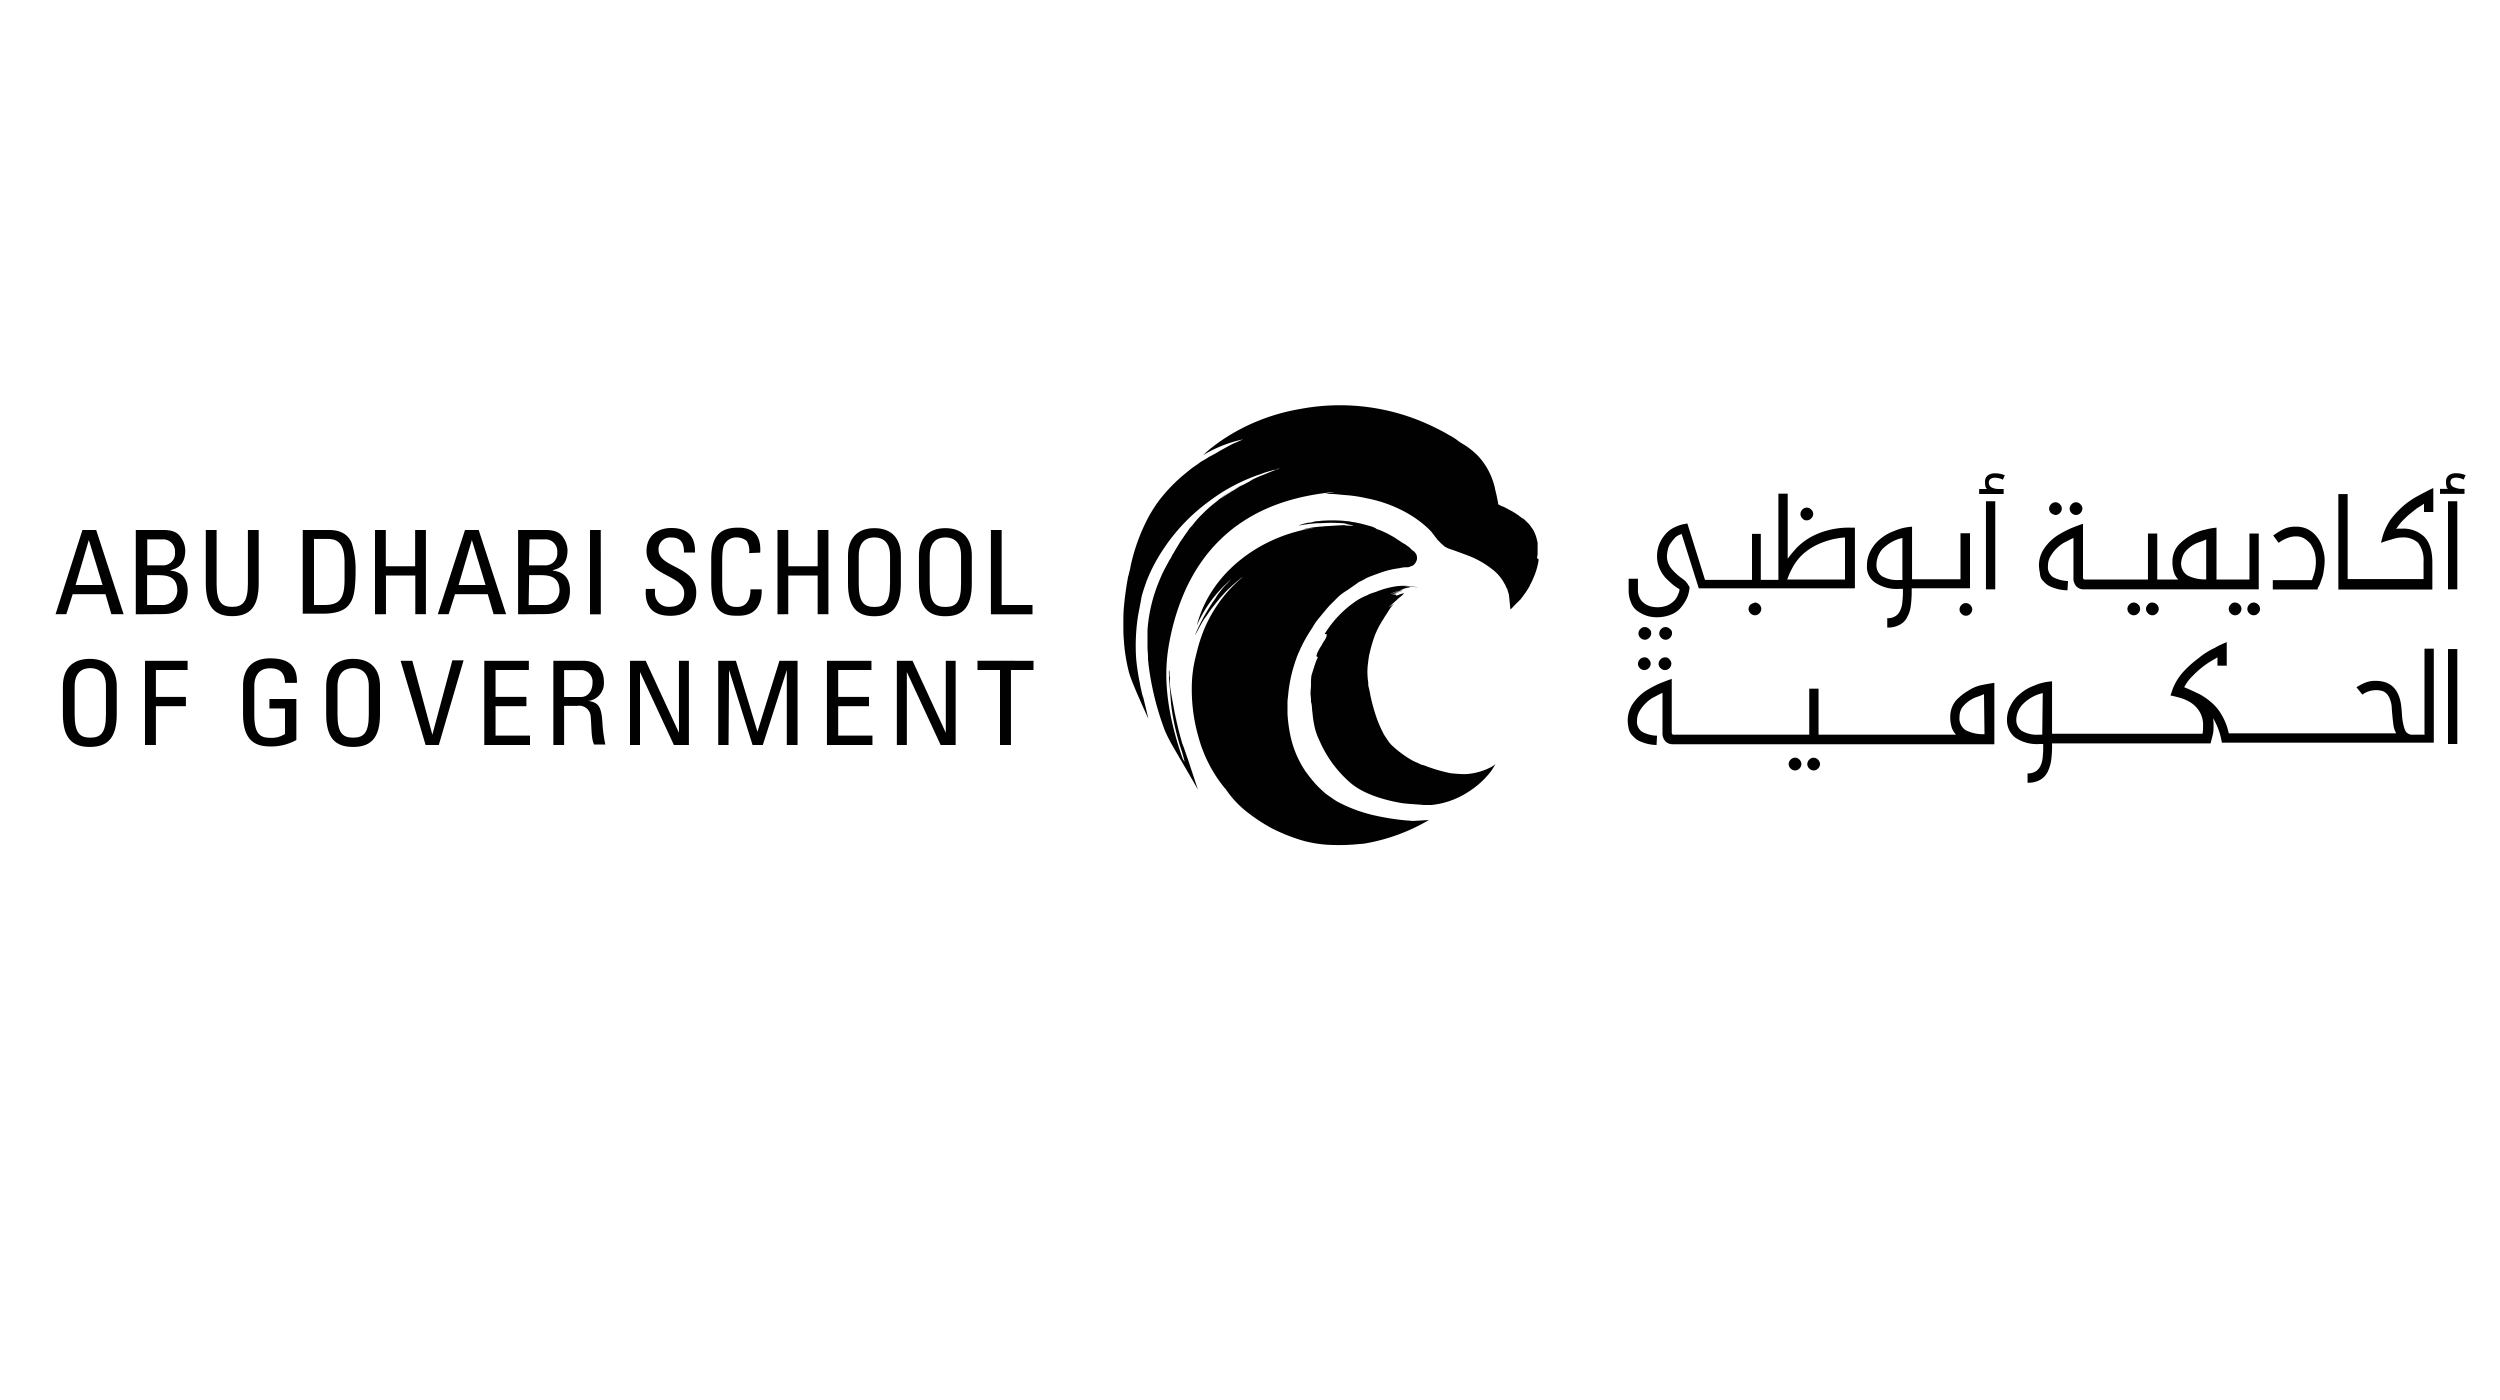 <svg id="Layer_1" data-name="Layer 1" xmlns="http://www.w3.org/2000/svg" viewBox="0 0 500 280"><defs><style>.cls-1{fill:#010101;}</style></defs><path class="cls-1" d="M16.49,106h2.75l5.48,16.84H22.27l-1.17-4H14.54l-1.28,4H11.11Zm1.28,2h0l-2.65,9h5.39Z"/><path class="cls-1" d="M27.16,122.86V106h5.49c2.35,0,3.13.79,3.72,1.77a4.58,4.58,0,0,1,.68,2.25c0,2-.68,3.52-2.94,4v.1c2.45.29,3.43,1.76,3.43,4,0,4.31-3.13,4.7-5.09,4.7Zm2.16-9.79h3.13A2.39,2.39,0,0,0,35,110.43a2.37,2.37,0,0,0-2.55-2.55h-3v5.19Zm0,7.93h3a2.91,2.91,0,0,0,3.14-2.84c0-2.64-1.67-3.13-3.82-3.13H29.42v6Z"/><path class="cls-1" d="M41.16,106h2.16v10.77c0,3.72,1.07,4.6,3.13,4.6s3.13-1,3.13-4.6V106h2.16v10.67c0,4.7-1.77,6.56-5.29,6.56s-5.29-1.86-5.29-6.56Z"/><path class="cls-1" d="M60.64,106h5.19c2.16,0,3.72.79,4.5,2.55a17.44,17.44,0,0,1,.79,5.29c0,3.62-.3,5.67-1.08,6.75-.88,1.47-2.64,2.15-5.58,2.15H60.55V106Zm2.16,15h2c3,0,4.11-1.08,4.11-5.09v-3.43c0-3.42-1.07-4.69-3.32-4.69H62.8Z"/><path class="cls-1" d="M75,122.86V106h2.16v7.25h5.87V106h2.15v16.84H83.06v-7.73H77.19v7.73Z"/><path class="cls-1" d="M93,106h2.74l5.48,16.84H98.72l-1.17-4H91l-1.27,4H87.56Zm1.37,2h0l-2.65,9h5.39Z"/><path class="cls-1" d="M103.62,122.86V106h5.48c2.35,0,3.13.79,3.72,1.77a4.47,4.47,0,0,1,.68,2.25c0,2-.68,3.52-2.93,4v.1c2.44.29,3.42,1.76,3.42,4,0,4.31-3.13,4.7-5.09,4.7Zm2.15-9.79h3.13a2.39,2.39,0,0,0,2.55-2.64,2.36,2.36,0,0,0-2.55-2.55h-3l-.1,5.19Zm0,7.93h3a2.9,2.9,0,0,0,3.13-2.84c0-2.64-1.67-3.13-3.82-3.13h-2.25l-.1,6Z"/><path class="cls-1" d="M120.16,122.86H118V106h2.15Z"/><path class="cls-1" d="M131,117.87v.49a2.72,2.72,0,0,0,2.84,3c1.66,0,3-.68,3-2.74,0-3.72-7.54-3.33-7.54-8.42,0-3,2.16-4.6,5-4.6,3,0,4.8,1.47,4.7,4.9H136.8c0-1.86-.59-3-2.54-3a2.33,2.33,0,0,0-2.55,2.45c0,3.72,7.54,3.13,7.54,8.52,0,3.52-2.45,4.69-5.19,4.69-5,0-5-3.71-4.89-5.38H131Z"/><path class="cls-1" d="M149.82,110.62a3.66,3.66,0,0,0-.49-2.44,3.14,3.14,0,0,0-1.86-.69,2.77,2.77,0,0,0-2.54,1.27c-.1.2-.49.59-.49,3.53v4.5c0,4.11,1.37,4.6,3,4.6.69,0,2.65-.19,2.65-3.52h2.25c.09,5.28-3.63,5.28-4.8,5.28-2.06,0-5.29-.09-5.29-6.65v-4.8c0-4.79,2.06-6.17,5.39-6.17s4.6,1.77,4.4,5l-2.25.09Z"/><path class="cls-1" d="M155.5,122.86V106h2.15v7.25h5.88V106h2.15v16.84h-2.15v-7.73h-5.88v7.73Z"/><path class="cls-1" d="M169.6,116.69v-5.58c0-3.32,1.76-5.48,5.28-5.48s5.29,2.16,5.29,5.48v5.58c0,4.7-1.76,6.56-5.29,6.56S169.6,121.39,169.6,116.69Zm8.41.1v-5.68c0-3.52-2.44-3.62-3.13-3.62s-3.13.1-3.13,3.62v5.68c0,3.72,1.08,4.6,3.13,4.6S178,120.51,178,116.79Z"/><path class="cls-1" d="M183.79,116.69v-5.58c0-3.32,1.76-5.48,5.29-5.48s5.28,2.16,5.28,5.48v5.58c0,4.7-1.76,6.56-5.28,6.56S183.79,121.39,183.79,116.69Zm8.42.1v-5.68c0-3.52-2.45-3.62-3.13-3.62s-3.14.1-3.14,3.62v5.68c0,3.72,1.08,4.6,3.14,4.6S192.21,120.51,192.21,116.79Z"/><path class="cls-1" d="M198.18,122.86V106h2.15v15h6.17v1.86Z"/><path class="cls-1" d="M12.58,142.83v-5.58c0-3.33,1.76-5.48,5.38-5.48s5.39,2.15,5.39,5.48v5.58c0,4.7-1.77,6.56-5.39,6.56S12.58,147.53,12.58,142.83Zm8.61.1v-5.68c0-3.52-2.44-3.62-3.13-3.62s-3.13.1-3.13,3.62v5.68c0,3.72,1.08,4.6,3.13,4.6S21.19,146.65,21.19,142.93Z"/><path class="cls-1" d="M29,149V132.16h8.52V134H31.18v5.38h6v1.86h-6V149Z"/><path class="cls-1" d="M57,136.66c0-1.95-.88-3-3-3-.69,0-3.14.1-3.14,3.62v5.68c0,3.72,1.08,4.6,3.14,4.6a4.72,4.72,0,0,0,3-.78v-5.09H53.89V139.8h5.38V148A10.29,10.29,0,0,1,54,149.29c-3.63,0-5.39-1.86-5.39-6.56v-5.58c0-3.33,1.76-5.48,5.39-5.48s5.48,1.37,5.38,4.9H57Z"/><path class="cls-1" d="M65.24,142.83v-5.58c0-3.33,1.77-5.48,5.39-5.48S76,133.92,76,137.25v5.58c0,4.7-1.76,6.56-5.38,6.56S65.24,147.53,65.24,142.83Zm8.52.1v-5.68c0-3.52-2.45-3.62-3.13-3.62s-3.13.1-3.13,3.62v5.68c0,3.72,1.07,4.6,3.13,4.6S73.76,146.65,73.76,142.93Z"/><path class="cls-1" d="M87.76,149H85.12l-5-16.84h2.35l4,14.78h0l4-14.88h2.25Z"/><path class="cls-1" d="M96.86,149V132.16h8.91V134H99.11v5.38h6.17v1.86H99.11v5.88H106V149Z"/><path class="cls-1" d="M112.82,141.26V149h-2.15V132.16h6c3,0,4.11,2.06,4.11,4.21a3.58,3.58,0,0,1-3.13,3.82h0c1.95.29,2.64,1,2.83,4.31a27.94,27.94,0,0,0,.59,4.4h-2.25c-.59-1.17-.49-3.33-.68-5.58a2.29,2.29,0,0,0-2.65-2.15h-2.64Zm0-1.86h3.33c1.56,0,2.35-1.37,2.35-2.83a2.3,2.3,0,0,0-2.35-2.55h-3.33Z"/><path class="cls-1" d="M137.78,132.16V149h-3L128,134.41h0V149h-2V132.16h3.14l6.65,14.39h0V132.16Z"/><path class="cls-1" d="M145.71,149h-2.06V132.16h3.53l4.31,14.19h0l4.4-14.19h3.62V149h-2.15V134h0l-4.8,15h-2.05l-4.7-15h0l-.1,15Z"/><path class="cls-1" d="M165.39,149V132.16h8.9V134h-6.65v5.38h6.16v1.86h-6.16v5.88h6.85V149Z"/><path class="cls-1" d="M191.13,132.16V149h-3l-6.76-14.59h0V149h-2V132.16h3.14l6.65,14.39h0V132.16Z"/><path class="cls-1" d="M206.7,132.16V134h-4.51v15H200V134h-4.5v-1.86Z"/><path class="cls-1" d="M285.79,164l-3.13.19h0c-.49,0-.88-.1-1.37-.1a48.91,48.91,0,0,1-6.66-1.07,29.47,29.47,0,0,1-7.24-2.74c-.78-.49-1.47-1-2.16-1.47a24.14,24.14,0,0,1-2.25-2.16l-.49-.58c-.19-.2-.29-.4-.49-.59l-.88-1.18a20.14,20.14,0,0,1-3.13-7.63,29.35,29.35,0,0,1-.49-3.92V141a8.71,8.71,0,0,1,.1-1.66,28.51,28.51,0,0,1,1.37-6.76c.1-.39.29-.78.39-1.17.3-.69.59-1.47,1-2.25-.2.49-.39.88-.59,1.37h0c.3-.59.49-1.18.79-1.77a31.47,31.47,0,0,1,1.86-3.13,12.54,12.54,0,0,1,1.37-2c.49-.59,1.76-2.16,2.25-2.65s1-1,1.56-1.56,1.37-1.08,2-1.47c1.08-.78,2-1.37,2.06-1.47s.29-.1.39-.2a12.34,12.34,0,0,0,1.27-.68c.39-.2,2.74-1.08,3.72-1.37s2-.49,2.84-.59a6.52,6.52,0,0,1,1.27-.19h.3c.09,0,.39,0,.49-.1.29-.1.68-.3.58-.2a2.07,2.07,0,0,0,.88-1.37,2.32,2.32,0,0,0-.09-.78,2.23,2.23,0,0,0-.39-.59,2,2,0,0,0-.49-.39l-.3-.29a2.16,2.16,0,0,0-.59-.49,6,6,0,0,0-.88-.59c.4.29-1.07-.69-1.66-1.08a19.89,19.89,0,0,0-3.33-1.66,1,1,0,0,1-.59-.3l-.68-.29c-.39-.1-2.35-.68-3.13-.78h.09c-.39-.1-.78-.1-1.17-.2s-1-.1-1.57-.19h-.09a28.25,28.25,0,0,0-4.12,0c-.19,0-.58.09-1,.09s-.88.2-1.46.3h-.3a11.47,11.47,0,0,0-1.47.39,4.46,4.46,0,0,0-.49.2,29.59,29.59,0,0,1,3.82-.49h.69a29.5,29.5,0,0,1,4.21,0,2.89,2.89,0,0,1,1,.19c.29.1.58.1,1,.2.58.1.19.1-.49.1a4.29,4.29,0,0,1-1.08-.1c-.39,0-3.33.19-3.33.19-.59,0-1,.1-1.37.1s-.78.1-1.08.1a22,22,0,0,0-2.64.49h-.1c.49,0,1.27-.2,2.16-.3h.19c-10.86,1.67-20.65,9.11-23.3,19.48a25.31,25.31,0,0,1,7.44-9.69c-.09,0-.09.1-.19.1s-.3.2-.39.39l-.69.69a17.57,17.57,0,0,0-2.25,2.74c0,.1-.1.1-.1.2A38.71,38.71,0,0,0,239,127c.29-.29,1.27-2.44,2-3.42.39-.49.78-1.18,1.47-2.06s1.56-2,2.84-3.33a31.81,31.81,0,0,1,2.74-2.44c.19-.2.49-.3.68-.49a26.76,26.76,0,0,0-5.28,5.77,27.4,27.4,0,0,0-3.43,7.05c-.39,1.17-.69,2.45-1,3.72a26.34,26.34,0,0,0-.59,3.82,34.45,34.45,0,0,0,1.28,11.84,27.58,27.58,0,0,0,4.79,9.6c.2.19.3.48.59.68a20,20,0,0,0,4,4.41,36,36,0,0,0,5.29,3.52,36.86,36.86,0,0,0,6.17,2.45,24.39,24.39,0,0,0,6.26.88,38.54,38.54,0,0,0,5.09-.2,9.35,9.35,0,0,0,1.57-.19A37.73,37.73,0,0,0,285.79,164Z"/><path class="cls-1" d="M234.69,141.36c.49,2.06.2,1.08,1,4.41-.19-.79-.39-1.57-.59-2.45s-.29-1.66-.48-2.45Z"/><path class="cls-1" d="M226.67,129.62c0-.1,0,1.37-.1-.69,0-.49,0-.39.1-.59s0-.68.09-2.25C226.67,127.27,226.67,128.44,226.67,129.62Z"/><path class="cls-1" d="M226.76,133.34c.1.68.1,1.37.2,1.95a1.72,1.72,0,0,0-.1-.49C226.86,134.41,226.76,133.92,226.76,133.34Z"/><path class="cls-1" d="M231.17,119.63l-.49,1.76-.29,1.76.29-1.56C230.68,121.49,230.88,120.81,231.17,119.63Z"/><path class="cls-1" d="M230.68,121.59c0,.19.1-.3.49-1.67Z"/><path class="cls-1" d="M230,128.73c.1-1.07,0-1.66.1-2.34,0-.4.1-.79.1-1.38a14.36,14.36,0,0,1,.39-2.25c0-.09-.1.1-.1.49a7.32,7.32,0,0,0-.19,1.57c-.1.68-.1,1.37-.2,2.05A12.3,12.3,0,0,0,230,128.73Z"/><path class="cls-1" d="M234.11,112.78c.19-.39.49-.69.68-1.08l.1-.29C234.6,111.9,234.4,112.29,234.11,112.78Z"/><path class="cls-1" d="M236.55,109.16l-.78,1-.29.58a10.11,10.11,0,0,0-.88,1.57c-.3.49-.59,1.08-.79,1.47s.2-.39.79-1.37c.29-.49.68-1.08,1-1.67S236.26,109.55,236.55,109.16Z"/><path class="cls-1" d="M232.54,117.28a10.8,10.8,0,0,0,.78-1.76c.1-.29.2-.39,0,0-.1.2-.19.49-.39.88a7.32,7.32,0,0,0-.29.78,7.32,7.32,0,0,1-.39,1,9.46,9.46,0,0,1,.68-1.76c.29-.59.49-1.17.69-1.57.39-.78.58-1.07.09-.09a12.68,12.68,0,0,1,.89-1.77s-.1.1-.1,0,.1-.29.49-.88c-.1.2-.3.49-.39.69s-.2.49-.3.68c-.19.4-.49.88-.68,1.28s-.4.88-.59,1.27A6.64,6.64,0,0,1,232.54,117.28Z"/><path class="cls-1" d="M237.24,108.76a14,14,0,0,0,.88-1.27l.88-1.17a17.22,17.22,0,0,1,1.57-1.86A31.81,31.81,0,0,0,237.24,108.76Z"/><path class="cls-1" d="M238.41,107.39c-.58.69-1.07,1.47-1.66,2.26.29-.49.68-.89,1-1.37A5.27,5.27,0,0,0,238.41,107.39Z"/><path class="cls-1" d="M240.86,104.26l-.69.79-.68.78a2.74,2.74,0,0,0,.29-.39c.1-.1.2-.3.39-.49s.3-.39.49-.59c.79-.78,1.86-1.76,2.84-2.64-.68.58-1.37,1.07-1.86,1.56A5.94,5.94,0,0,1,240.86,104.26Z"/><path class="cls-1" d="M243.6,101.81c.59-.48,1.27-1,1.86-1.37C244.87,100.84,244.29,101.33,243.6,101.81Z"/><path class="cls-1" d="M233.71,114.05l.59-1.17a9.55,9.55,0,0,1,.59-1.08c.19-.39.39-.69.59-1.08a6.21,6.21,0,0,1,.68-1,34.71,34.71,0,0,0-3.52,6.46C233,115.52,233.32,114.83,233.71,114.05Z"/><path class="cls-1" d="M307.43,111.51a.93.93,0,0,1,.09-.49v-2.26a1.31,1.31,0,0,0-.09-.58,6.81,6.81,0,0,0-.69-2,2.23,2.23,0,0,0-.39-.59h0a4.16,4.16,0,0,0-.78-1l-.59-.58a1.46,1.46,0,0,0-.39-.3c-.1,0-.1-.1-.2-.1a15.54,15.54,0,0,0-2-1.37c-.58-.29-1.07-.58-1.66-.88a3.09,3.09,0,0,1-.88-.39l-.2-.1h0l-.1-.68-.19-.88c-.1-.59-.3-1.18-.39-1.76a14.63,14.63,0,0,0-1.28-3.43,13.1,13.1,0,0,0-2.15-3,15.17,15.17,0,0,0-2.84-2.25,11.38,11.38,0,0,1-1.47-1,13.47,13.47,0,0,0-1.46-.88c-.49-.29-1-.58-1.57-.88-.29-.1-.49-.29-.78-.39l-.79-.39a42.76,42.76,0,0,0-26.62-3.53C247.61,83.9,240.66,91,240.66,91a26.62,26.62,0,0,1,7.93-3.13s-.58.29-2,.88c-.4.19-2.16,1.17-2.35,1.27-.4.2-.79.49-1.18.69s-.68.39-1.08.58a2,2,0,0,0-.48.3c-.2.09-.3.19-.49.29s-.69.39-1,.59c-.59.49-1.28.88-1.77,1.27s-1.07.88-1.56,1.27a33.23,33.23,0,0,0-4.8,5,27.76,27.76,0,0,0-2.84,4.7,38,38,0,0,0-3,8.91v.1l-.3,1.17a.39.39,0,0,1-.09.3c-.39,2.05-.69,4.21-.88,6.36-.1,1.08-.1,2.15-.1,3.23s0,2.15.1,3.23a34.38,34.38,0,0,0,1,6.36c.49,2.06,3.92,9.4,3.92,9.4-.1-.39-1.08-4.5-1.17-4.79,0,.09.09.39.09.58-.19-.78-.39-1.66-.58-2.54v-.1a44.79,44.79,0,0,1-.79-5.09,39,39,0,0,1,.3-8.22c.19-1.28.49-2.55.68-3.72s.69-2.45,1.08-3.63a33.29,33.29,0,0,1,3.52-6.65,37.38,37.38,0,0,1,9.2-9.5,35.13,35.13,0,0,1,5-3.13,36.36,36.36,0,0,1,5.09-2.15,17.87,17.87,0,0,1,2.15-.69,2.78,2.78,0,0,1,.88-.19c.1,0,.2-.1.3-.1h-.2a3.42,3.42,0,0,1,1-.2H256a.37.37,0,0,0,.3-.1c-.49.2-.88.3-1.28.49-1.07.39-2,.79-2.74,1.08a18.12,18.12,0,0,0-1.76.78c-1.08.59-.59.3.69-.19s3.23-1.37,5.09-2.16a51.67,51.67,0,0,0-12.44,6.37c-.19.09-.29.19-.48.29.29-.2.58-.49.88-.68A13.4,13.4,0,0,1,246,98.39a18.17,18.17,0,0,1,2-1.08c1-.59.59-.39-.69.3-.49.29-1.07.68-1.66,1a20.08,20.08,0,0,0-1.76,1.28,24.77,24.77,0,0,0-3.43,2.93,18.4,18.4,0,0,0-1.37,1.47c-.39.49-.69.88-1,1.18-.49.58-.68,1-.78,1.07-.2.3-.49.69-.69,1s-.49.69-.68,1c-.39.69-.79,1.27-1.18,2l-.49.78a4.58,4.58,0,0,0,.49-.78,5,5,0,0,0-.39.68c-.19.4-.49.79-.68,1.18l-.69,1.27a27.62,27.62,0,0,0-1.17,2.55A31,31,0,0,0,229.5,126v3.23c0,.89.1,1.57.1,2.26s.1,1.07.1,1.37A57.44,57.44,0,0,0,232.93,146a28.38,28.38,0,0,0,1.57,3.14c.49.88,4.3,7.34,5.09,8.81l-2-6.07c-.29-.79-.59-1.77-1-2.84a.31.31,0,0,0-.1-.2c-.58-2.05-1.17-4.21-1.66-6.85-.1-.49-.39-2.15-.69-3.82,0-.19-.09-.49-.09-.68A8.32,8.32,0,0,1,234,136a2.11,2.11,0,0,0-.1-.88v-.2c0-.49,0-.78-.1-.88-.1,1,.2,3.62.39,6.56a46,46,0,0,0,2.25,9.89c.1.39.3,1.07.49,1.86a2.68,2.68,0,0,1-.49-.88c-4.6-13.32-3.13-20.56-2.15-25.06,5.29-23,22.61-26.73,30.74-27.81,3-.39,1.66-.09,0,.1.39,0,.78.1,1.37.1s1.27.1,2.45.2a28,28,0,0,1,4.6.68,26.54,26.54,0,0,1,7.44,2.64,22.14,22.14,0,0,1,4.7,3.33l.68.69c.2.29.39.49.59.78s.39.49.68.88l.88.88c.2.1.3.3.49.39a.77.77,0,0,0,.3.2.31.31,0,0,1,.19.1l.2.1c1.47.49,2.84,1,4.31,1.56a18.57,18.57,0,0,1,5,3,8.5,8.5,0,0,1,2,2.54c.2.2.2.49.4.79s.19.48.29.78l.1.29c0,.1.1.3.1.39,0,.3.09.69.09,1,.1.69.1,1.27.2,1.86a4.27,4.27,0,0,0,.68-.68l.69-.69.69-.68c.09-.1.19-.3.29-.39l.29-.4a14,14,0,0,0,1.28-2c0-.1,0-.1.09-.2.2-.39.39-.78.59-1.27a13.73,13.73,0,0,0,1-3.33.34.34,0,0,1,.1-.29C307.43,111.7,307.43,111.6,307.43,111.51ZM240.76,103Zm-3.23,3.72c-.1.1-.1.2-.19.2C237.43,106.91,237.43,106.81,237.53,106.71ZM230,124.33c0-.2.1-.39.1-.59h0c0,.2-.1.49-.1.69Z"/><path class="cls-1" d="M256.13,93.89c-.19,0-.29.09-.49.09A4.48,4.48,0,0,0,256.13,93.89Z"/><path class="cls-1" d="M264.94,126.78c.2.09.49-.1.39.39a3.11,3.11,0,0,1-.49,1,7.7,7.7,0,0,0-.58,1,6.67,6.67,0,0,0-.59,1,3.16,3.16,0,0,0-.39,1.07l.29.2a12.74,12.74,0,0,0-.68,1.76c-.2.59-.4,1.27-.59,1.86a11,11,0,0,0-.1,1.86c0,.59-.1,1.27-.1,1.86l.1,1.08v.49l.1.39c.1.49.1,1.27.19,1.76a20.49,20.49,0,0,0,.59,3.52,15,15,0,0,0,.88,2.25,23.37,23.37,0,0,0,6.27,8.42c2.84,2.35,7.24,3.43,10.08,3.92,1.17.19,3.72.29,4.4.39h1.57a16.49,16.49,0,0,0,7.25-2.54,17.36,17.36,0,0,0,4.6-4.12c.39-.49,1.17-1.86.88-1.46a4.66,4.66,0,0,1-.88.58,12.53,12.53,0,0,1-5.09,1.37,28.83,28.83,0,0,1-2.94-.19,31.75,31.75,0,0,1-5.29-1.57l-.68-.19-.59-.3a10.11,10.11,0,0,1-1.08-.49,21.23,21.23,0,0,1-4.3-3.23c-.1-.19-.3-.29-.4-.49s-.29-.39-.39-.58-.29-.4-.39-.59a4.24,4.24,0,0,1-.39-.69,24.12,24.12,0,0,1-1.37-3.23,39.17,39.17,0,0,1-1.08-3.91c-.1-.3-.1-.69-.19-1s-.1-.59-.2-.88-.1-.59-.1-.88-.09-.59-.09-.79a13.41,13.41,0,0,1,0-2.84c.09-.78.19-1.56.29-2.05l.1-.39A27.93,27.93,0,0,1,275,127a17.88,17.88,0,0,1,1.77-3.33,7,7,0,0,1,.49-.78c.19-.29.29-.49.48-.78a7.68,7.68,0,0,1,1.08-1.37c-.39.29-.88.58-1.17.78.88-.78,1.76-1.57,2.05-1.86,1-.78,1.18-1,1-1a5.69,5.69,0,0,0-1.17.39c-.69.2.09-.39-1,0a11,11,0,0,1,1.86-.88c0-.1-.59.2-1.08.39s-1,.49-.78.3a14.28,14.28,0,0,1,2.25-1,4.74,4.74,0,0,0-1.47.49c-.59.19-1.17.49-1.17.39.39-.2,2.15-.78,2.35-.88a7.12,7.12,0,0,0-1.18.39,15.44,15.44,0,0,1,2.55-.78c.19,0,.19-.1.09-.1H280.8a6.86,6.86,0,0,1,2.84.2h0a4.37,4.37,0,0,0-1.57-.3,3.86,3.86,0,0,1,1.47.3.35.35,0,0,1-.2-.1,4.08,4.08,0,0,0-1.17-.2,3.49,3.49,0,0,1,1,.2,1.94,1.94,0,0,0-.88-.2,11.09,11.09,0,0,0-3.13,0,17.9,17.9,0,0,0-3.92,1.08l-.88.29a3.59,3.59,0,0,0-.88.39,12.8,12.8,0,0,0-2,1A21.57,21.57,0,0,0,264.94,126.78Z"/><path class="cls-1" d="M328.86,131.48a1.18,1.18,0,0,0-.88.39,1.25,1.25,0,0,0-.39.88,1.21,1.21,0,0,0,.39.88,1.27,1.27,0,0,0,.88.39,1.19,1.19,0,0,0,.88-.39,1.24,1.24,0,0,0,.4-.88,1.17,1.17,0,0,0-.4-.88A.92.92,0,0,0,328.86,131.48Z"/><path class="cls-1" d="M333,131.48a1.19,1.19,0,0,0-.89.39,1.25,1.25,0,0,0-.39.88,1.21,1.21,0,0,0,.39.88,1.28,1.28,0,0,0,.89.39,1.22,1.22,0,0,0,.88-.39,1.27,1.27,0,0,0,.39-.88,1.19,1.19,0,0,0-.39-.88A.94.94,0,0,0,333,131.48Z"/><path class="cls-1" d="M359,151.54a1.22,1.22,0,0,0-.88.39,1.28,1.28,0,0,0-.39.89,1.22,1.22,0,0,0,.39.88,1.27,1.27,0,0,0,.88.39,1.23,1.23,0,0,0,.89-.39,1.27,1.27,0,0,0,.39-.88,1.23,1.23,0,0,0-.39-.89A1.09,1.09,0,0,0,359,151.54Z"/><path class="cls-1" d="M362.73,151.54a1.22,1.22,0,0,0-.88.39,1.28,1.28,0,0,0-.39.89,1.22,1.22,0,0,0,.39.88,1.27,1.27,0,0,0,.88.39,1.19,1.19,0,0,0,.88-.39,1.24,1.24,0,0,0,.4-.88,1.36,1.36,0,0,0-1.28-1.28Z"/><path class="cls-1" d="M393.67,138.13a10.22,10.22,0,0,0-2.55,2.06,5.08,5.08,0,0,0-1.07,3.13,6.57,6.57,0,0,0,.29,2.15,3.61,3.61,0,0,0,.88,1.47H363.71v-9.2h-1.86v9.2H334.74c-.3,0-.39-.19-.39-.49V135.78c-.59.2-1.37.49-2.35.88a22.12,22.12,0,0,0-2.94,1.57,9.83,9.83,0,0,0-2.45,2.45,6,6,0,0,0-1.07,3.42,8.42,8.42,0,0,0,.19,1.57,2.84,2.84,0,0,0,.88,1.57,3.94,3.94,0,0,0,1.76,1.17,8.36,8.36,0,0,0,2.94.59l.1-1.86a6.68,6.68,0,0,1-3-.79,2.37,2.37,0,0,1-1-2.25,3.62,3.62,0,0,1,.58-2,6.74,6.74,0,0,1,1.28-1.57,6.1,6.1,0,0,1,1.66-1.17c.59-.3,1.08-.59,1.57-.79v7.93a2.38,2.38,0,0,0,.58,1.76,2,2,0,0,0,1.47.59h64.32V136.57c-.59.09-1.28.19-2.26.39A7.59,7.59,0,0,0,393.67,138.13Zm3.23,8.71a7.77,7.77,0,0,1-3.72-.78,2.8,2.8,0,0,1-1.27-2.74,3.42,3.42,0,0,1,.48-1.76,6.39,6.39,0,0,1,2.94-2.16,11.27,11.27,0,0,0,1.47-.58l.1,8Z"/><path class="cls-1" d="M484.8,146.94h-2.25a1.4,1.4,0,0,1-.68-.1,1.81,1.81,0,0,1-.49-.29,1.46,1.46,0,0,1-.3-.39,4,4,0,0,1-.29-.78,13.78,13.78,0,0,1-.29-1.37c-.1-.59-.1-1.28-.2-2.26-.29-3.72-2-5.58-5.19-5.58a5.15,5.15,0,0,0-2.15.4,11.6,11.6,0,0,0-1.67.88l1.18,1.47a4.72,4.72,0,0,1,2.64-.89,4,4,0,0,1,1.08.1,1.94,1.94,0,0,1,1,.49,2.76,2.76,0,0,1,.78,1.18,5.36,5.36,0,0,1,.39,2c.1,1.27.2,2.25.3,3a4.58,4.58,0,0,0,.58,1.86H445.75a11.92,11.92,0,0,0-1.28-3.43,9.48,9.48,0,0,0-1.86-2.45,13.24,13.24,0,0,0-2.54-1.86c-1-.49-2.06-1-3.23-1.47a8.6,8.6,0,0,1,1.37-1.95c.59-.59,1.17-1.18,1.76-1.67s1.27-1,1.86-1.37,1.17-.68,1.66-1v1.67h1.86v-4.7a17,17,0,0,0-2.44,1.17,14.68,14.68,0,0,0-3.23,2.06,20.68,20.68,0,0,0-3.14,2.84,10.82,10.82,0,0,0-2.15,3.72l-.29.88c.58.1,1.27.29,2,.49a8.43,8.43,0,0,1,2.16,1,5.67,5.67,0,0,1,1.66,1.76,5.07,5.07,0,0,1,.69,2.84,7.67,7.67,0,0,1-.1,1.56H410.41V136.27a10.46,10.46,0,0,0-3.63.88,8.94,8.94,0,0,0-2.83,1.67,6.92,6.92,0,0,0-1.86,2.35,5.79,5.79,0,0,0-.69,2.84,4.38,4.38,0,0,0,1.66,3.52,7.73,7.73,0,0,0,4.9,1.27h.68v.39a15,15,0,0,1-.09,2.06,4.81,4.81,0,0,1-.39,1.76,2.71,2.71,0,0,1-.89,1.18,2.91,2.91,0,0,1-1.76.49v1.86a4.69,4.69,0,0,0,2.55-.59,3.84,3.84,0,0,0,1.47-1.57,8.06,8.06,0,0,0,.68-2.15,20.29,20.29,0,0,0,.2-2.55v-1h31.71c.2-.88.39-1.46.49-2a7.27,7.27,0,0,0,.1-1.47,7.78,7.78,0,0,0-.1-1.57,12.56,12.56,0,0,1,1.18,2.55,13.1,13.1,0,0,1,.58,2.35h42.39v-18.8H484.9v17.23Zm-76.35,0h-.69a6.07,6.07,0,0,1-3.42-.78,2.59,2.59,0,0,1-1.08-2.15,4.53,4.53,0,0,1,1.47-3.33,8,8,0,0,1,3.82-2.06l-.1,8.32Z"/><rect class="cls-1" x="489.6" y="129.81" width="1.86" height="18.99"/><path class="cls-1" d="M327.59,122.27a7.06,7.06,0,0,0,1.76.88,6.59,6.59,0,0,0,1.86.3,7.52,7.52,0,0,0,3.14-.59,4.76,4.76,0,0,0,2-1.57,8.12,8.12,0,0,0,1.18-2,7.37,7.37,0,0,0,.39-1.86l-.49-.79a1.2,1.2,0,0,1-.3-.39c-.09-.1-.29-.19-.48-.39a11.33,11.33,0,0,1-2.26-2,3.91,3.91,0,0,1-1-2.65,7.55,7.55,0,0,1,.2-1.37,3,3,0,0,1,.59-1.27,11.37,11.37,0,0,1,.88-1.08,3.26,3.26,0,0,1,1.27-.68l3.43,10.86h31.22V105.53h-1a16,16,0,0,0-4.61.59,14.5,14.5,0,0,0-3.52,1.47,13.1,13.1,0,0,0-2.54,2c-.69.78-1.28,1.47-1.77,2.15v-13h-1.86v17.23h-3.52v-9.2H350.4v9.2H341l-3.52-11.26a7.61,7.61,0,0,0-2.64.79,5.42,5.42,0,0,0-1.86,1.47,6.88,6.88,0,0,0-1.18,2,6.66,6.66,0,0,0-.39,2.35,5.83,5.83,0,0,0,.49,2.35,7.45,7.45,0,0,0,1.17,1.86,18.4,18.4,0,0,0,1.47,1.37,7.36,7.36,0,0,0,1.27.88l.1.1a2.71,2.71,0,0,1-.29,1,3.59,3.59,0,0,1-.69,1.17,4.81,4.81,0,0,1-1.37,1,5.38,5.38,0,0,1-2.35.39,5.29,5.29,0,0,1-1.17-.19,3.53,3.53,0,0,1-1.18-.59,2.81,2.81,0,0,1-.88-1,3.31,3.31,0,0,1-.39-1.47v-2.44h-1.86v2.44a6,6,0,0,0,.49,2.35A3.67,3.67,0,0,0,327.59,122.27Zm30.74-8.41a10.79,10.79,0,0,1,1.86-2.65,11.87,11.87,0,0,1,3.42-2.35,15.75,15.75,0,0,1,5.39-1.37v8.42H357.45A13.29,13.29,0,0,1,358.33,113.86Z"/><path class="cls-1" d="M334,125.8a1.21,1.21,0,0,0-.88-.39,1.18,1.18,0,0,0-.88.39,1.25,1.25,0,0,0-.39.88,1.21,1.21,0,0,0,.39.88,1.23,1.23,0,0,0,.88.39,1.19,1.19,0,0,0,.88-.39,1.24,1.24,0,0,0,.4-.88A.94.94,0,0,0,334,125.8Z"/><path class="cls-1" d="M329.84,125.8a1.21,1.21,0,0,0-.88-.39,1.17,1.17,0,0,0-.88.39,1.19,1.19,0,0,0,0,1.76,1.23,1.23,0,0,0,.88.39,1.19,1.19,0,0,0,.88-.39,1.23,1.23,0,0,0,.39-.88A.93.93,0,0,0,329.84,125.8Z"/><path class="cls-1" d="M350.11,120.9a1.24,1.24,0,0,0-.4.88,1.2,1.2,0,0,0,.4.89,1.25,1.25,0,0,0,.88.39,1.22,1.22,0,0,0,.88-.39,1.28,1.28,0,0,0,.39-.89,1.22,1.22,0,0,0-.39-.88,1.27,1.27,0,0,0-.88-.39A3.59,3.59,0,0,0,350.11,120.9Z"/><path class="cls-1" d="M361.36,104.07a1.17,1.17,0,0,0,.88-.4,1.17,1.17,0,0,0,0-1.76,1.19,1.19,0,0,0-1.76,0,1.27,1.27,0,0,0-.39.88,1.19,1.19,0,0,0,.39.88A1,1,0,0,0,361.36,104.07Z"/><path class="cls-1" d="M375,116.5a7.7,7.7,0,0,0,4.89,1.27h.69v.39a13.54,13.54,0,0,1-.1,2.06,4.61,4.61,0,0,1-.39,1.76,2.68,2.68,0,0,1-.88,1.17,2.86,2.86,0,0,1-1.76.49v1.86a4.66,4.66,0,0,0,2.54-.58,3.19,3.19,0,0,0,1.47-1.57,5.6,5.6,0,0,0,.69-2.15,22.6,22.6,0,0,0,.19-2.55v-1H394v-11H392.1v9.2h-9.69V105.34a10.35,10.35,0,0,0-3.62.88,9,9,0,0,0-2.84,1.66,7.14,7.14,0,0,0-1.86,2.35,5.79,5.79,0,0,0-.69,2.84A3.76,3.76,0,0,0,375,116.5Zm1.66-6.85a8,8,0,0,1,3.82-2.06V116h-.68a6.11,6.11,0,0,1-3.43-.78,2.63,2.63,0,0,1-1.08-2.16A4.87,4.87,0,0,1,376.63,109.65Z"/><path class="cls-1" d="M393.18,120.61a1.19,1.19,0,0,0-.88.39,1.23,1.23,0,0,0-.39.88,1.15,1.15,0,0,0,.39.88,1.21,1.21,0,0,0,.88.39,1.17,1.17,0,0,0,.88-.39,1.25,1.25,0,0,0,.39-.88,1.34,1.34,0,0,0-1.27-1.27Z"/><rect class="cls-1" x="397.19" y="100.25" width="1.86" height="17.62"/><path class="cls-1" d="M399,95.55a3.42,3.42,0,0,1,1.57.39l.39-.88a4.7,4.7,0,0,0-2-.39,2.27,2.27,0,0,0-1.37.39,1.53,1.53,0,0,0-.58,1.37,2.93,2.93,0,0,0,.09.88,1,1,0,0,0,.3.49h-1.57v1h4.9v-1h-1a3.2,3.2,0,0,1-1.37-.29,1.07,1.07,0,0,1-.59-1,.91.91,0,0,1,.29-.69A1.41,1.41,0,0,1,399,95.55Z"/><path class="cls-1" d="M411.09,103a1.19,1.19,0,0,0,.88-.39,1.23,1.23,0,0,0,.39-.88,1.15,1.15,0,0,0-.39-.88,1.22,1.22,0,0,0-.88-.4,1.18,1.18,0,0,0-.88.4,1.25,1.25,0,0,0-.39.88,1.22,1.22,0,0,0,.39.88A1.8,1.8,0,0,0,411.09,103Z"/><path class="cls-1" d="M415.2,103a1.19,1.19,0,0,0,.88-.39,1.24,1.24,0,0,0,.4-.88,1.17,1.17,0,0,0-.4-.88,1.22,1.22,0,0,0-.88-.4,1.2,1.2,0,0,0-.88.4,1.25,1.25,0,0,0-.39.88,1.22,1.22,0,0,0,.39.88A1.27,1.27,0,0,0,415.2,103Z"/><path class="cls-1" d="M408.74,116.3a4,4,0,0,0,1.76,1.18,8.5,8.5,0,0,0,3,.58l.1-1.86a6.69,6.69,0,0,1-3-.78,2.38,2.38,0,0,1-1-2.25,3.66,3.66,0,0,1,.59-2.06,6.86,6.86,0,0,1,1.27-1.56,6.59,6.59,0,0,1,1.67-1.18c.59-.29,1.07-.58,1.56-.78v7.93a2.4,2.4,0,0,0,.59,1.76,2,2,0,0,0,1.47.59h35V106.71h-1.86v9.2H443.3V105.53a13.3,13.3,0,0,0-2.25.4,9,9,0,0,0-2.94,1.17,10.22,10.22,0,0,0-2.55,2.06,5.06,5.06,0,0,0-1.07,3.13,6.85,6.85,0,0,0,.29,2.15,3.73,3.73,0,0,0,.88,1.47h-4.21v-9.2h-1.86v9.2H417c-.3,0-.4-.19-.4-.49V104.75c-.58.2-1.37.49-2.35.88a21.49,21.49,0,0,0-2.93,1.57,9.67,9.67,0,0,0-2.45,2.45,5.94,5.94,0,0,0-1.08,3.42,8.44,8.44,0,0,0,.2,1.57A2.24,2.24,0,0,0,408.74,116.3Zm28.1-5.68a5.47,5.47,0,0,1,1.27-1.27,5.64,5.64,0,0,1,1.66-.88,9.92,9.92,0,0,0,1.47-.59v8a7.8,7.8,0,0,1-3.72-.78,2.8,2.8,0,0,1-1.27-2.74A4.62,4.62,0,0,1,436.84,110.62Z"/><path class="cls-1" d="M425.87,120.9a1.27,1.27,0,0,0-.39.88,1.23,1.23,0,0,0,.39.89,1.27,1.27,0,0,0,.88.39,1.23,1.23,0,0,0,.89-.39,1.28,1.28,0,0,0,.39-.89,1.22,1.22,0,0,0-.39-.88,1.28,1.28,0,0,0-.89-.39A1.22,1.22,0,0,0,425.87,120.9Z"/><path class="cls-1" d="M429.59,120.9a1.27,1.27,0,0,0-.39.88,1.23,1.23,0,0,0,.39.89,1.27,1.27,0,0,0,.88.39,1.23,1.23,0,0,0,.89-.39,1.28,1.28,0,0,0,.39-.89,1.22,1.22,0,0,0-.39-.88,1.28,1.28,0,0,0-.89-.39A1,1,0,0,0,429.59,120.9Z"/><path class="cls-1" d="M446.14,120.9a1.23,1.23,0,0,0-.39.88,1.19,1.19,0,0,0,.39.89,1.25,1.25,0,0,0,.88.39,1.21,1.21,0,0,0,.88-.39,1.28,1.28,0,0,0,.39-.89,1.22,1.22,0,0,0-.39-.88,1.27,1.27,0,0,0-.88-.39A1,1,0,0,0,446.14,120.9Z"/><path class="cls-1" d="M450.74,120.51a1.19,1.19,0,0,0-.88.39,1.23,1.23,0,0,0-.39.88,1.19,1.19,0,0,0,.39.89,1.25,1.25,0,0,0,.88.39,1.21,1.21,0,0,0,.88-.39,1.28,1.28,0,0,0,.39-.89,1.22,1.22,0,0,0-.39-.88A1.21,1.21,0,0,0,450.74,120.51Z"/><path class="cls-1" d="M463.86,117.09c.19-.4.29-.79.48-1.28a6.85,6.85,0,0,0,.4-1.66,13,13,0,0,0,.19-1.86,7.44,7.44,0,0,0-.39-2.55,6.11,6.11,0,0,0-1.08-2.25,5.34,5.34,0,0,0-1.76-1.56,5,5,0,0,0-2.54-.59,5.23,5.23,0,0,0-2.65.59,15.88,15.88,0,0,0-1.86,1.17l1.08,1.47a7,7,0,0,1,1.86-1,4.36,4.36,0,0,1,1.57-.29,3.16,3.16,0,0,1,1.66.39,6.55,6.55,0,0,1,1.27,1.07,7.69,7.69,0,0,1,.79,1.57,6.49,6.49,0,0,1,.29,2,8,8,0,0,1-.29,2.25,14.77,14.77,0,0,1-.49,1.47h-7.83v1.86h9C463.46,117.67,463.66,117.38,463.86,117.09Z"/><path class="cls-1" d="M486.47,117.87v-5.29c0-2.35-.49-4-1.57-5.19a6.08,6.08,0,0,0-4.5-1.66h-.59a1.25,1.25,0,0,0-.59.1,11.18,11.18,0,0,1,1.28-1.67c.49-.49,1-1,1.46-1.37l1.47-1.17c.49-.29,1-.59,1.37-.88v1.66h1.86V97.61c-1.07.48-2.15,1.07-3.23,1.66a15.72,15.72,0,0,0-2.93,2.06,18.63,18.63,0,0,0-2.35,2.54,12.25,12.25,0,0,0-1.57,3.23l-.39,1.47c1-.39,1.86-.59,2.45-.78a6,6,0,0,1,1.86-.3,4.31,4.31,0,0,1,3.13,1.08,5.75,5.75,0,0,1,1.08,3.82v3.42H469.53v-17h-1.86v19.09h18.8Z"/><path class="cls-1" d="M490.68,97.41a1.09,1.09,0,0,1-.59-1,.89.89,0,0,1,.29-.68,1.84,1.84,0,0,1,.79-.2,3.35,3.35,0,0,1,1.56.39l.39-.88a4.69,4.69,0,0,0-1.95-.39,2.27,2.27,0,0,0-1.37.39,1.51,1.51,0,0,0-.59,1.37,2.65,2.65,0,0,0,.1.88,1,1,0,0,0,.29.49H488v1h4.9v-1h-.88A5.49,5.49,0,0,1,490.68,97.41Z"/><rect class="cls-1" x="489.6" y="100.25" width="1.86" height="17.62"/></svg>